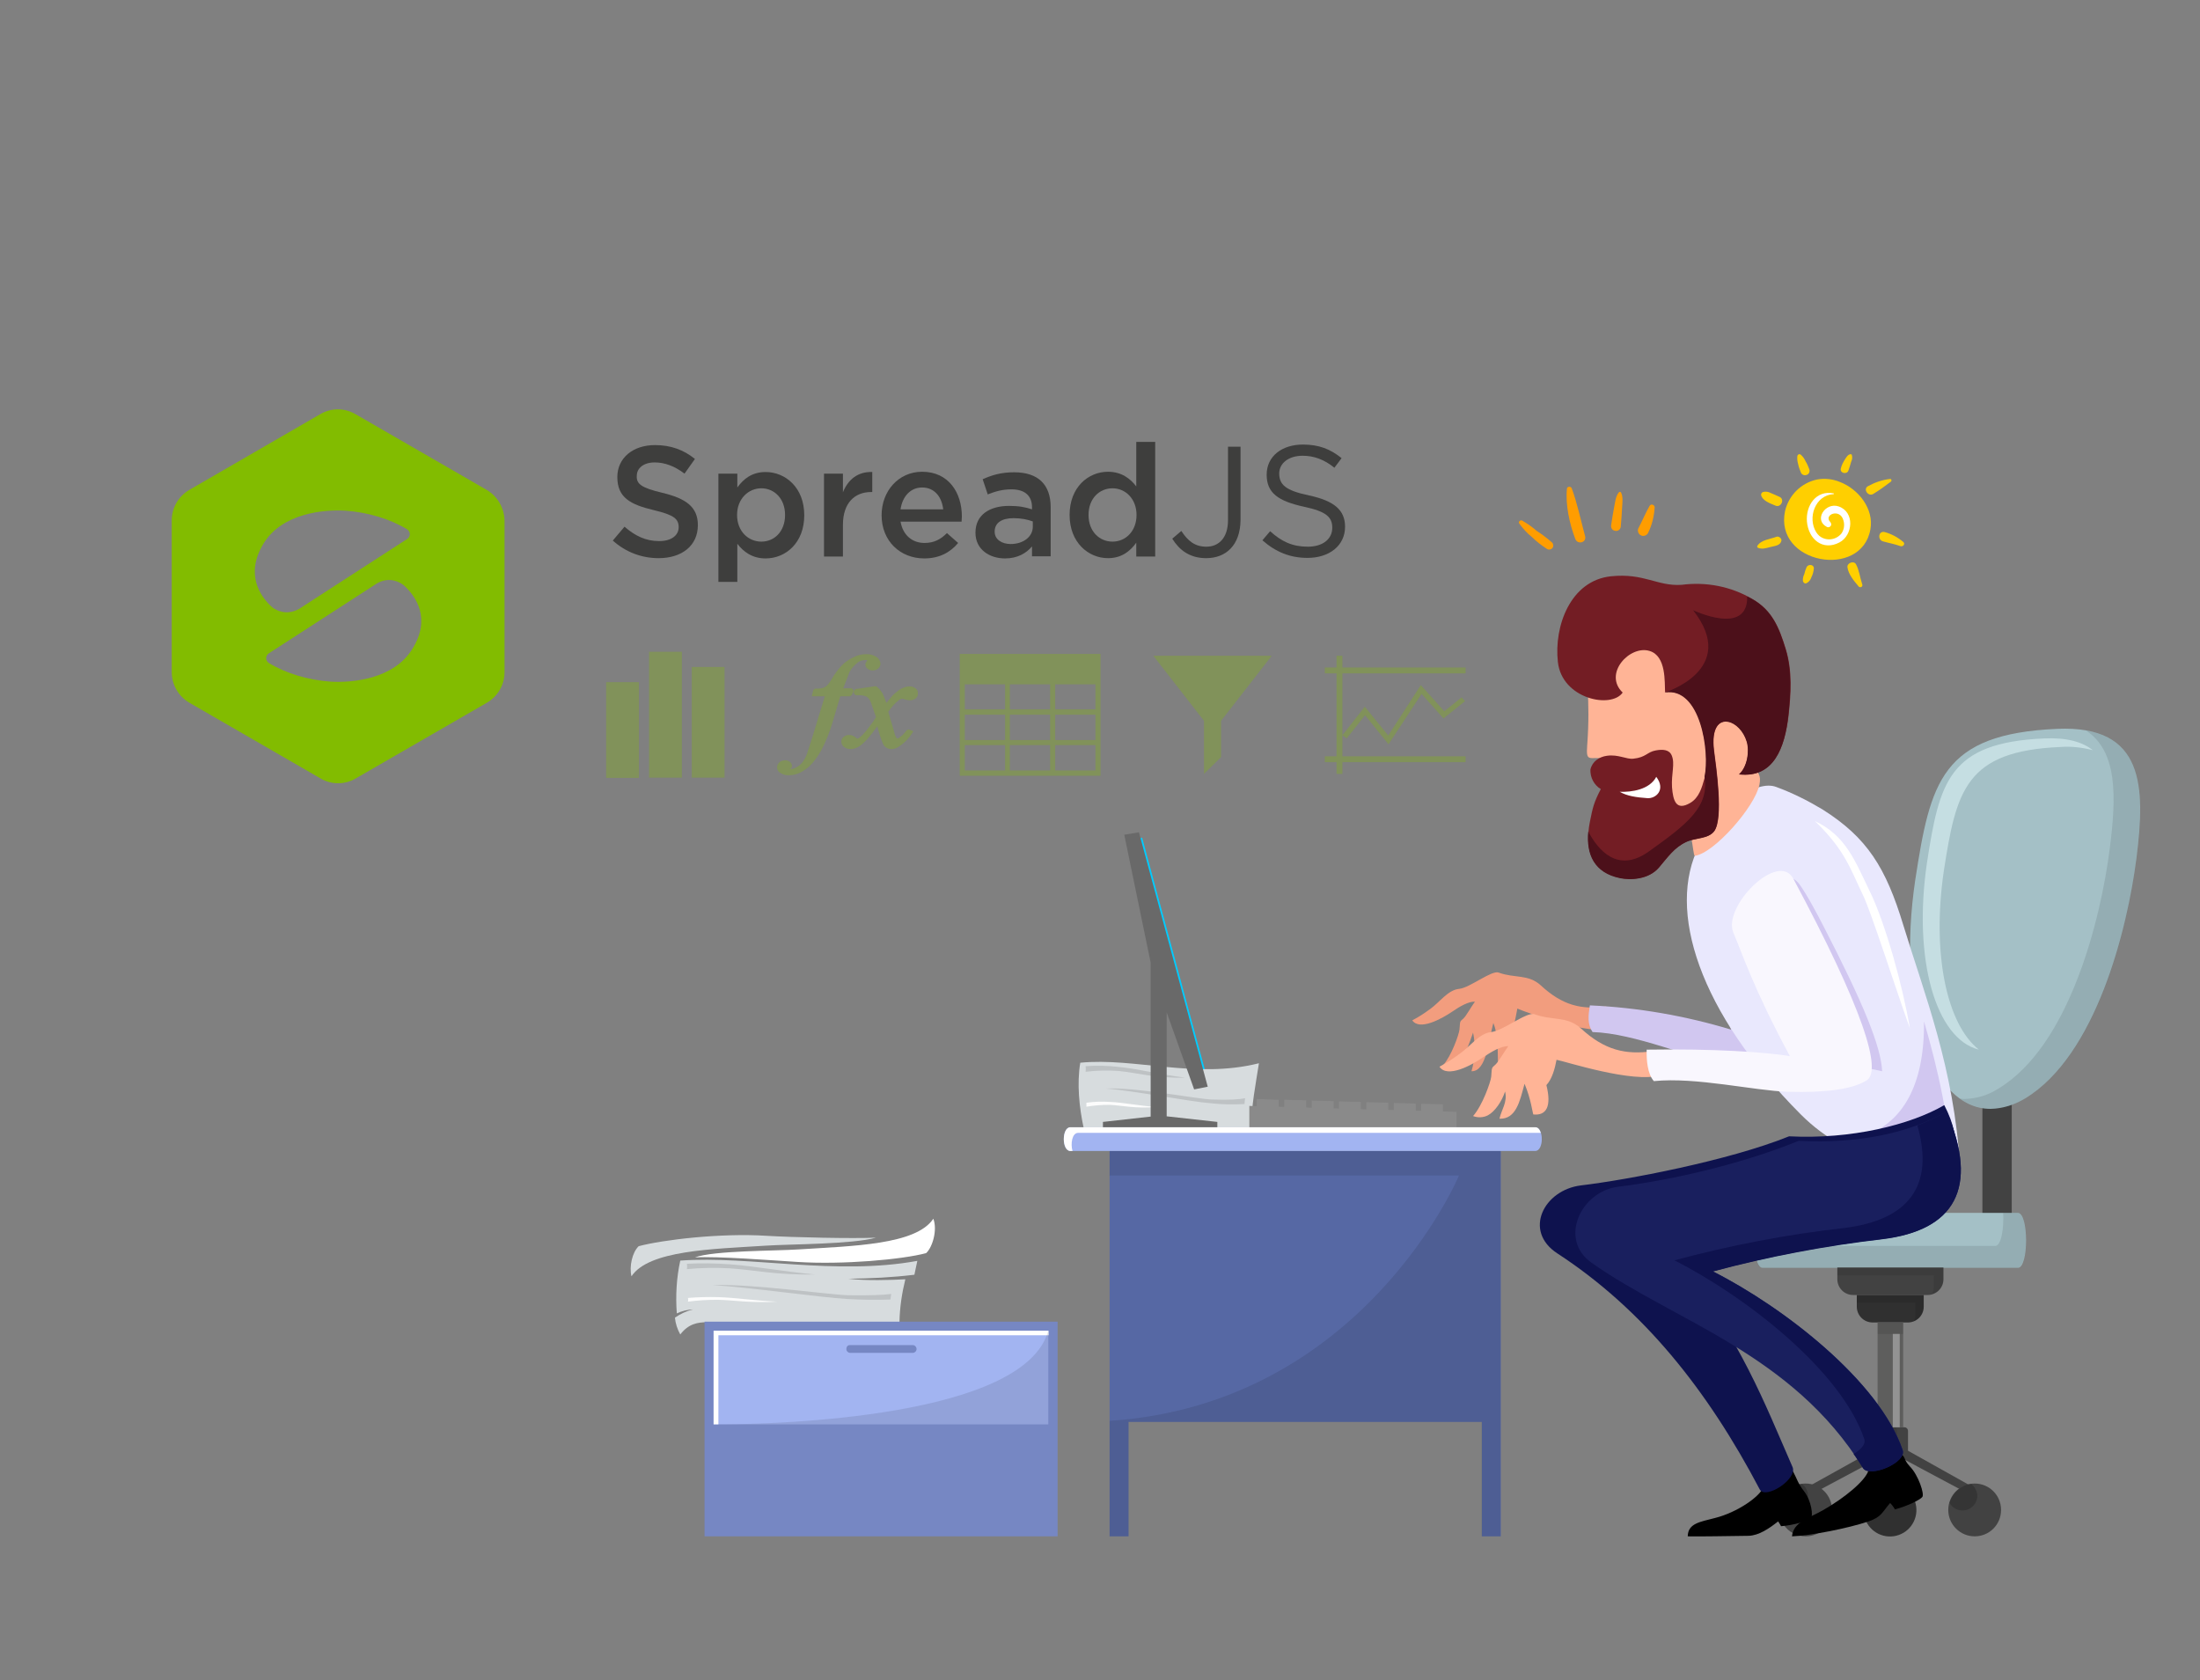<?xml version="1.0" encoding="UTF-8"?>
<svg id="_레이어_1" data-name="레이어_1" xmlns="http://www.w3.org/2000/svg" version="1.1" viewBox="0 0 825 630">
  <rect x="0" y="0" width="825" height="630" fill="#808080" stroke="none"/>
  <!-- Generator: Adobe Illustrator 29.7.1, SVG Export Plug-In . SVG Version: 2.1.1 Build 8)  -->
  <defs>
    <style>
      .st0, .st1 {
        fill: #82bc00;
      }

      .st2 {
        fill: #c5dee2;
      }

      .st2, .st3, .st4, .st5, .st1, .st6, .st7, .st8, .st9, .st10, .st11, .st12, .st13, .st14, .st15, .st16, .st17, .st18, .st19, .st20, .st21, .st22, .st23, .st24, .st25 {
        fill-rule: evenodd;
      }

      .st3, .st26 {
        fill: #fff;
      }

      .st4 {
        fill: #731d24;
      }

      .st27 {
        fill: #ffcf00;
      }

      .st5 {
        fill: #d7dcde;
      }

      .st28 {
        fill: #939393;
      }

      .st6 {
        fill: #303030;
      }

      .st7, .st29 {
        fill: #a2b4f1;
      }

      .st8 {
        fill: #d1c7f0;
      }

      .st9 {
        fill: #4c101a;
      }

      .st30 {
        fill: #ff9d00;
      }

      .st31 {
        fill: #3e3e3d;
      }

      .st10 {
        fill: #424242;
      }

      .st11 {
        fill: #e9e8fd;
      }

      .st13 {
        fill: #696969;
      }

      .st14 {
        fill: #fcfcfc;
      }

      .st15 {
        fill: #a4c0c6;
      }

      .st16 {
        fill: #f29d7e;
      }

      .st17, .st32 {
        fill: #7687c3;
      }

      .st18 {
        fill: #bec2c4;
      }

      .st33 {
        opacity: .2;
      }

      .st34 {
        opacity: .3;
      }

      .st35 {
        opacity: .1;
      }

      .st19 {
        fill: #8a8a8a;
      }

      .st36 {
        fill: #5e5e5d;
      }

      .st20 {
        fill: #191f5e;
      }

      .st21 {
        fill: #ffb496;
      }

      .st22 {
        fill: #5668a4;
      }

      .st23 {
        fill: #f9f7fe;
      }

      .st24 {
        fill: #0e124e;
      }

      .st25 {
        fill: #0cf;
      }
    </style>
  </defs>
  <g class="st34">
    <g id="Chart">
      <g id="Rectangle">
        <rect class="st0" x="227.3" y="255.8" width="12.3" height="35.9"/>
      </g>
      <g id="Rectangle-Copy">
        <rect class="st0" x="243.4" y="244.4" width="12.3" height="47.2"/>
      </g>
      <g id="Rectangle-Copy-2">
        <rect class="st0" x="259.4" y="250.1" width="12.3" height="41.5"/>
      </g>
    </g>
    <g id="Function">
      <g id="function-2">
        <path class="st0" d="M316.2,258.1h3.2l.7.7v.2l-.6,1.5-.7.6h-3.7l-2.9,9.8c-1.1,3.7-2.5,7.2-4.3,10.6-2.1,3.6-4.2,6.1-6.6,7.5-1.6,1.1-3.5,1.7-5.5,1.7-1.1.1-2.3-.3-3.2-.9-.8-.4-1.2-1.2-1.2-2.1,0-.7.4-1.4.9-1.9.6-.5,1.4-.7,2.2-.7.6,0,1.2.2,1.7.6.5.3.7.9.8,1.4,0,.5-.2,1-.7,1.3.8,0,1.5-.2,2.2-.6.8-.4,1.6-1,2.2-1.7.8-1,1.5-2.2,1.9-3.4.3-.7.9-2.9,2.1-6.5l4.6-15.1h-4.9l.6-2.4.7-.5c1,.1,2.1,0,3.1-.3.5-.2,1-.5,1.4-.9.7-.8,1.4-1.8,1.9-2.7.9-1.6,2.1-3.1,3.3-4.5,1.3-1.4,2.9-2.5,4.6-3.3,1.5-.8,3.1-1.2,4.8-1.2,1.3-.1,2.6.3,3.8,1,.9.5,1.5,1.5,1.6,2.5,0,.7-.3,1.4-.9,1.9s-1.3.7-2.1.7c-.6,0-1.3-.2-1.8-.6-.5-.3-.8-.9-.9-1.5,0-.5.2-.9.5-1.3.1-.2.2-.3.2-.4s-.4-.1-.7-.1c-1,0-2,.3-2.8.9-1.3,1-2.4,2.2-3.2,3.7-.3.9-1.1,2.9-2.3,6ZM326.5,263.2c-.3-.8-.8-1.4-1.4-1.9-.8-.4-1.8-.6-2.7-.6h-1.5l-.7-.7v-.9l.6-.7,7.5-1.1.5.2c.9.7,1.6,1.6,2.2,2.6.5,1.1,1,2.3,1.4,3.5l1.8-2.2c.7-.9,1.6-1.6,2.5-2.3.8-.7,1.7-1.1,2.6-1.4.5-.2,1.1-.3,1.7-.3.8-.1,1.6.2,2.3.7.6.4,1,1.1.9,1.9.1.7-.2,1.3-.7,1.8-.6.5-1.4.8-2.2.8-.5,0-1-.1-1.5-.2-.5-.2-1.1-.3-1.6-.4-.5.1-.9.3-1.2.6-1.5,1.2-2.8,2.7-3.9,4.3l2.3,7.8c.1.7.4,1.4.8,2,.1.1.2.2.3.2.4,0,.7-.2,1-.5,1-.7,1.8-1.6,2.5-2.6l.8-.3,1.7.7-.5.8c-1.2,1.9-2.8,3.6-4.7,4.8-.9.7-1.9,1.1-3,1.1-1.3,0-2.5-.7-3.1-1.8-.9-2.2-1.7-4.5-2.2-6.8-2.6,3.7-4.7,6.1-6.4,7.3-1.1.8-2.3,1.3-3.7,1.3-.9,0-1.8-.3-2.5-.9-.6-.5-.9-1.2-.9-1.9s.3-1.4.9-1.8c.6-.5,1.3-.7,2-.7.9,0,1.7.3,2.4.9.2.2.5.4.8.5.2-.1.4-.2.6-.3,1.3-1.1,2.5-2.4,3.5-3.8,1.4-1.8,2.3-3.1,2.8-4-1.2-3.5-1.9-5.5-2-5.7Z"/>
      </g>
    </g>
    <g id="Table">
      <path class="st1" d="M395.9,245.2h16.8v45.7h-52.8v-45.7h36ZM395.7,266h15.1v-9.4h-15.1v9.4ZM395.7,277.5h15.1v-9.5h-15.1v9.5ZM395.7,288.9h15.1v-9.5h-15.1v9.5ZM378.7,288.9h15.1v-9.5h-15.1v9.5ZM361.8,288.9h15.1v-9.5h-15.1v9.5ZM361.8,277.5h15.1v-9.5h-15.1v9.5ZM361.8,266h15.1v-9.4h-15.1v9.4ZM378.7,277.5h15.1v-9.5h-15.1v9.5ZM378.7,266h15.1v-9.4h-15.1v9.4Z"/>
    </g>
    <g id="Filter">
      <g id="Fill-9">
        <polygon class="st0" points="457.9 283.9 457.9 270.3 476.9 245.9 432.5 245.9 451.5 270.3 451.5 290.2 457.9 283.9"/>
      </g>
    </g>
    <g id="Sparkline">
      <g id="Combined-Shape">
        <path class="st1" d="M501.2,283.6v-31.1h-4.4v-2.2h4.4v-4.4h2.2v4.4h46.2v2.2h-46.2v31.1h46.2v2.2h-46.2v4.4h-2.2v-4.4h-4.4v-2.2h4.4Z"/>
      </g>
      <g id="Path-5">
        <polygon class="st0" points="505 276.9 503.4 275.7 511.8 265 520.6 275.8 532.8 256.9 541.6 266.7 548.1 261.5 549.4 262.9 541.3 269.4 533.1 260.2 520.7 279.1 511.9 268.2 505 276.9"/>
      </g>
    </g>
  </g>
  <path class="st6" d="M712.1,556.9v-12.9h-6.6v12.9c-5.2,1.8-7.9,7.5-6.1,12.6,1.8,5.2,7.5,7.9,12.6,6.1,5.2-1.8,7.9-7.5,6.1-12.6-.9-2.9-3.1-5.1-6-6.1h0Z"/>
  <path class="st10" d="M754.4,350.4v108.3c0,4-11,4-11,0v-108.3c0-4.1,11-4.1,11,0Z"/>
  <path class="st15" d="M660.9,454.8h95.8c4.1,0,4.1,20.6,0,20.6h-95.8c-4.1-.1-4.1-20.6,0-20.6Z"/>
  <g class="st35">
    <path class="st12" d="M756.7,454.8h-5.5c.3,5.7-.7,12.4-3,12.4h-90.4c.2,4.4,1.2,8.2,3,8.2h95.8c4.2-.1,4.2-20.6.1-20.6Z"/>
  </g>
  <path class="st15" d="M746.5,415.8c-22.6,0-35.3-38.4-28.3-85.7,5.7-37.1,9.9-54.9,53.3-56.8,32.8-1.4,33,21.8,29.7,48.3-3.4,27-15.2,74.3-41.8,90.3-3.9,2.4-8.4,3.8-12.9,3.9Z"/>
  <path class="st2" d="M728.9,326.8c4.7-30.5,8.2-45.2,43.9-46.7,4-.3,8.1.2,12,1.2-3.9-3.1-9.8-4.8-18.3-4.4-35.7,1.6-39.2,16.2-43.9,46.7-5.3,36.2,3.3,66,19.5,70-12-9.4-17.7-35.7-13.2-66.8Z"/>
  <g class="st35">
    <path class="st12" d="M782.2,273.9c12,7.8,11.4,25,9,44-3.4,27-15.2,74.3-41.8,90.3-3.8,2.5-8.3,3.8-12.8,3.9-.6,0-1.1-.1-1.7-.2,3.4,2.5,7.5,3.9,11.7,3.9,4.6-.1,9-1.5,12.8-3.9,26.7-16,38.5-63.2,41.8-90.3,2.9-23.2,3.1-43.9-19-47.7Z"/>
  </g>
  <path class="st10" d="M689,475.3v4.4c0,3.2,2.6,5.9,5.9,5.9h28c3.2,0,5.9-2.6,5.9-5.9h0v-4.4h-39.8Z"/>
  <g class="st35">
    <path class="st12" d="M689,475.3v2.9h36.2v4.4c0,.9-.3,1.8-.7,2.6,2.5-.7,4.2-3,4.2-5.5v-4.4h-39.7Z"/>
  </g>
  <path class="st6" d="M696.3,485.6v4.4c0,3.2,2.6,5.9,5.9,5.9h13.3c3.2,0,5.9-2.6,5.9-5.9v-4.4h-25.1Z"/>
  <g class="st35">
    <path class="st12" d="M696.3,485.6v2.9h22v4.4c0,.9-.2,1.7-.6,2.5,2.2-.9,3.6-3,3.6-5.4v-4.4h-25Z"/>
  </g>
  <path class="st10" d="M743.2,559.5l-27.7-15.5v-7.4c0-.8-.6-1.4-1.4-1.4h-10.4c-.8,0-1.4.6-1.4,1.4v7.4l-27.7,15.4,5.3.6,29-15.5,29,15.5,5.3-.5Z"/>
  <g class="st35">
    <path class="st12" d="M705,537.1v9.5l3.9-2.1,2.5,1.3v-8.7c0-1.1-.3-1.9-.7-1.9h-5c-.4,0-.7.8-.7,1.9Z"/>
  </g>
  <rect class="st36" x="704.1" y="495.8" width="9.6" height="39.4"/>
  <g class="st35">
    <rect x="704.1" y="495.8" width="9.6" height="4.4"/>
  </g>
  <rect class="st28" x="709.8" y="500.2" width="2.6" height="35"/>
  <path class="st10" d="M677.1,576.1c5.5,0,9.9-4.4,9.9-9.9s-4.4-9.9-9.9-9.9-9.9,4.4-9.9,9.9h0c0,5.5,4.4,9.9,9.9,9.9Z"/>
  <g class="st33">
    <path class="st12" d="M675.6,556.4c-3.8.6-6.9,3.4-8,7.1.9,1.8,2.8,2.9,4.8,2.9,3.1,0,5.6-2.5,5.6-5.6,0-1.7-.9-3.4-2.4-4.4Z"/>
  </g>
  <path class="st10" d="M740.5,576.1c5.5,0,9.9-4.4,9.9-9.9s-4.4-9.9-9.9-9.9-9.9,4.4-9.9,9.9h0c0,5.5,4.5,9.9,9.9,9.9Z"/>
  <g class="st33">
    <path class="st12" d="M739.1,556.4c-3.8.6-6.9,3.4-8,7.1.9,1.8,2.8,2.9,4.8,2.9,3.1,0,5.6-2.5,5.6-5.6-.1-1.7-1-3.4-2.4-4.4Z"/>
  </g>
  <polygon class="st25" points="428.3 314.1 452.9 405.1 451.6 405.4 427.1 314.5 428.3 314.1"/>
  <path class="st5" d="M405.1,398.5c20.5-2,43.1,6.2,67,.2-1.2,7.8-2.9,16.2-2.9,24.4h-62.8c-1.7-7.9-2.6-16.7-1.3-24.6Z"/>
  <path class="st14" d="M407.4,415v-1.5c2.9-.4,5.9-.5,8.8-.3,5.1.2,10.5,1.4,17.4,1.9-7.9.7-12.9-.6-17.5-.8-2.9,0-5.8.2-8.7.7Z"/>
  <path class="st18" d="M466.9,411.8c-.1,1-.2,1.7-.2,2.2-4.2.2-8.4.2-12.6-.3-7.4-.5-29.4-4.8-39.4-5.5,11.2-.6,33.9,3.9,39.8,4.1,6.4.2,10.2,0,12.4-.5Z"/>
  <path class="st18" d="M407.1,401.9c.1-.7.1-1.4,0-2.1,4.2-.3,8.4-.2,12.6.3,7.3.7,14.9,2.8,24.8,4-11.3.3-18.4-1.9-25-2.5-4.1-.3-8.3-.2-12.4.3Z"/>
  <polygon class="st13" points="437.5 379.6 437.5 418.6 456.5 420.7 456.5 423.2 435 423.2 413.6 423.2 413.6 420.7 431.5 418.7 431.5 361 421.6 313 427.1 312.1 452.9 407.5 447.8 408.5 437.5 379.6"/>
  <polygon class="st19" points="468.5 414.7 471.3 414.8 471.3 412.1 479.5 412.4 479.5 415 481.6 415.1 481.6 412.4 489.8 412.6 489.8 415.3 491.9 415.4 491.9 412.7 500.1 412.9 500.1 415.6 502.1 415.7 502.1 413 510.3 413.2 510.3 415.9 512.4 416 512.4 413.3 520.6 413.5 520.6 416.2 522.7 416.2 522.7 413.6 530.9 413.8 530.9 416.5 532.9 416.5 532.9 413.9 541.1 414.1 541.1 416.8 546.2 416.9 546.2 423 468.5 423 468.5 414.7"/>
  <path class="st5" d="M255.1,472.7c26.2-1.9,58.3,5.7,88.9.1-.4,1.7-.7,3.4-1.1,5.2-8.2,1-16.4,1.4-24.7,1.5,6.5.8,16,.5,21.3.2-1.3,5.3-2.1,10.6-2.2,16.1h-71.9c-3.9,0-7.2.6-10.3,4.6-1.1-2-1.8-4.1-2-6.3,2-1.4,4.3-2.5,6.8-3.1-2.1.1-4.2.6-6.1,1.5-.5-6.7-.1-13.4,1.3-19.8Z"/>
  <path class="st14" d="M258,488.1c.1-.5.1-.9,0-1.4,3.8-.3,7.5-.4,11.3-.3,6.6.2,13.4,1.3,22.2,1.7-10.1.6-16.5-.6-22.4-.7-3.7,0-7.4.2-11.1.7Z"/>
  <path class="st18" d="M334.2,485.2c-.1.7-.2,1.4-.3,2.1-5.4.2-10.8.1-16.2-.2-9.4-.5-37.6-4.5-50.4-5.2,14.3-.6,43.4,3.6,50.9,3.8,8.3.1,13.2-.1,16-.5Z"/>
  <path class="st18" d="M257.6,475.9c.1-.7.1-1.3,0-2,5.4-.3,10.8-.2,16.2.2,9.4.7,19.1,2.6,31.8,3.8-14.4.3-23.6-1.8-32-2.3-5.4-.3-10.7-.2-16,.3Z"/>
  <path class="st3" d="M260.6,471.5c7.2-2.6,30-2.4,39-3,20.2-1.3,43.9-1.7,50.4-11.5,1.6,4.2-.3,10.7-2.7,12.9-9,2.4-31.2,4.4-48.3,3.3-9.8-.6-29.9-2.2-38.4-1.7Z"/>
  <path class="st5" d="M328.5,464.1c-8.8,2.5-32.2,2.4-41.3,3-20.2,1.3-43.9,1.7-50.4,11.5-.9-3.7.3-9,2.7-11.3,9-2.4,30.8-5,47.9-3.9,9.8.6,32.6,1.1,41.1.7Z"/>
  <polygon class="st22" points="423.2 576.1 423.2 533.2 555.7 533.2 555.7 576.1 562.8 576.1 562.8 431.6 416.1 431.6 416.1 576.1 423.2 576.1"/>
  <path class="st7" d="M401.4,422.7h174.3c3.3,0,3.3,8.9,0,8.9h-174.3c-3.3,0-3.3-8.9,0-8.9Z"/>
  <path class="st3" d="M404.3,424.8h173.5c-.4-1.2-1-2.1-2.1-2.1h-174.3c-3.3,0-3.3,8.9,0,8.9h.8c-.8-2.6-.2-6.8,2.1-6.8Z"/>
  <g class="st35">
    <path class="st12" d="M416.1,532.8v43.3h7.1v-42.9h132.4v42.9h7.1v-144.5h-146.6v9.2h131c.1,0-36,85.7-131,92Z"/>
  </g>
  <rect class="st32" x="264.2" y="495.6" width="132.4" height="80.5"/>
  <rect class="st29" x="267.6" y="499" width="125.5" height="35.1"/>
  <polygon class="st26" points="269.4 500.7 393.2 500.7 393.2 499 267.6 499 267.6 534.1 269.4 534.1 269.4 500.7"/>
  <path class="st17" d="M318.6,504.4h23.5c.8-.1,1.5.5,1.6,1.3s-.5,1.5-1.3,1.6h-23.7c-.8-.1-1.4-.8-1.3-1.6,0-.7.5-1.3,1.2-1.3Z"/>
  <g class="st35">
    <path class="st12" d="M271.2,534.1h121.9v-35.1c-9,32.7-102.4,35-121.9,35.1Z"/>
  </g>
  <path class="st16" d="M604.8,385.6c-.7-2.8-1.5-5.5-2.5-8.2-9.3,1.3-16.4-.4-24.5-7.9-4.7-4.3-9.8-2.6-15.8-4.8-2.6-1-10.8,5.7-14.8,6.1-4.2.4-7.2,4.9-10.8,7.5-2.2,1.6-4.4,3.1-6.8,4.3,2.7,4,10.9-.5,14.9-3.2,2.9-2,6.2-3.9,8.6-3.8-1.4,1.9-3.3,5.4-4.3,6.3-1.5,1.3-1.2.9-1.5,4.2-.2,1.8-3,9.9-6.2,13.4,1.7.6,3.5.5,5.1-.3,2.4-1.3,5.1-8.6,6.2-12,1,4.8.8,9.8-.6,14.5,5.7.2,6.5-12,8.2-18.1,2.2,5.1,1.5,14.8,1.8,15.4,4.4.4,5.9-3.5,4-10.8,2-2.1,2.6-7.1,3.2-10,3.1,1.3,26.7,10.3,35.8,7.4Z"/>
  <path class="st8" d="M634.8,337.6c-2.7-10.1,21.2-27.8,25.3-16.7,18.6,50.2,23.9,76.3,16.2,78.2-5.5,2.3-15.3,2.2-29.5-.1-12.7-2.1-33.5-11.5-49.6-12-2-3-1.6-6.2-1-10,18,.8,35.8,3.9,53,9.1-9.9-27.2-12.3-40.8-14.4-48.5Z"/>
  <path class="st11" d="M666.1,295.1c6,2.2,11.8,5.1,17.3,8.4,16.8,10.6,23.8,21.8,30.4,43.6,7.6,25,19.1,53.6,21.2,90.4-18.7,1.3-41.4-1.3-59.7-19.6-38.1-38.2-50.5-76.7-38.1-100.8,8-15.5,21.6-24.8,28.9-22Z"/>
  <path class="st3" d="M698.5,335.4c-4.5-9.2-6.4-16.4-17.9-27.5,11.5,5.4,14.9,14.6,20.7,26.6s12.3,35.5,14.9,51.1c-5.7-15.9-14.5-43.7-17.7-50.2Z"/>
  <path class="st8" d="M674.4,427.2c7.4,6.2,16,10.8,25.3,13.4,1.3.4,2.5.7,3.8,1,3.7.8,7.4,1.4,11.1,1.8h.1c1.2.1,2.3.2,3.5.2h.3c1.1.1,2.2.1,3.3.1h4c1.1,0,2.1-.1,3.2-.1h.3c1.1-.1,2.2-.1,3.2-.2-1.2-22.8-5.8-42.6-11-60.4.5,49.9-35.7,46.5-47.1,44.2Z"/>
  <path class="st12" d="M661.3,557.6c-1.3,3.6-9.8,9.5-18.1,11.6-5.7,1.5-10.2,2-10.3,6.9,3.8.1,15.6-.1,22.8-.2,3.9-.1,7.8-2.8,11.1-5.4.4.6.8,1.2,1.1,1.8,4.8-.4,10.3-2,11.2-2.9s.2-6.6-2.5-10.1c-2.5-3.2-2.8-5-4.2-7.5-1.8-3.3-9-.2-11.1,5.8Z"/>
  <path class="st24" d="M670.9,426.1c23.3,1.2,45.5-4.3,58.2-11.7,14.5,27.7-9.9,44.1-36.8,47.1-21.1,2.3-42.1,6.2-62.6,11.6,23.3,29.8,31.7,52.3,42.5,77,2,4.5-10.2,12.4-12.3,8.4-19.6-37.3-43.7-67.5-75.9-88.5-12.9-8.4-5.1-23.8,8.9-25.5,16.9-2,55.2-9.2,78-18.4Z"/>
  <path class="st12" d="M700.8,551c-.9,4.1-9.3,10.8-17,15.2-5.6,3.2-11.3,4.5-11.8,9.9,6.7-.2,21-3,28.7-5.6,5-1.7,5.1-3.5,8.1-6.9.7.7,1.3,1.5,1.8,2.4,4.8-1.3,9.5-3.6,10.3-4.7s-1.5-8.1-4.6-11.3c-2.8-3-1.3-3.4-4-5.3-3.1-2.4-10-.6-11.5,6.3Z"/>
  <path class="st8" d="M705.8,401.7c-11.9-2.4-23.6-6.1-34.8-10.9-10.6-20.8-14.4-32.1-17.2-38.8-4.1-9.7,13.6-30.6,21-20.4,2.9,4,6.9,11.6,8.9,15.5,15.1,29.2,21.7,45.4,22.1,54.6Z"/>
  <path class="st20" d="M674.5,427.8c23.2,1.2,42.2-3.3,55.5-11,12.3,28.8,2.9,44.6-24.2,47.8-21.4,2.4-42.7,6.5-63.5,12.1,27,13.7,62.5,41.4,71.2,67,1.6,4.7-12.5,10.6-14.9,6.7-26.5-43-71.3-55.2-101.9-77-12.2-8.7-4-26.6,10.1-28.4,17.3-2.1,44.3-7.7,67.7-17.2Z"/>
  <path class="st24" d="M730,416.8c-3.5,2-7.2,3.8-11,5.2,6.6,22.9-3.5,35.6-27.6,38.5-21.4,2.4-42.7,6.5-63.5,12.1,27,13.7,62.5,41.4,71.2,67,.7,1.9-1.3,4-4,5.6,1.2,1.7,2.4,3.5,3.5,5.3,2.4,3.9,16.5-2,14.9-6.7-8.8-25.6-44.2-53.4-71.2-67,20.8-5.6,42.1-9.6,63.5-12.1,27.1-3.3,36.5-19.1,24.2-47.9Z"/>
  <path class="st21" d="M594.5,240.7c.1,13.1,2,21.2.7,38.8-.5,6.6.8,4.2,6.7,4.9,1.9,1.8,4,4.9,6,10.2,3.2,8.1,11.3,13.2,20,12.6,7.4-.5,6.6,13.8,7.7,13.7,7.1-.9,22.5-18.3,24.2-26.7,1.4-6.9-5.2-5.2-3.2-8.5,13.4-22.9,19.5-50.2-18.5-58.1-17.8-3.7-34.8,10.1-43.6,13.1Z"/>
  <path class="st4" d="M652.2,290.3c3.1-2.7,4-8.7,2.9-12.3-1.2-4-4.2-6.9-6.9-7.4-3.4-.7-6.5,2.2-5.4,10.9.8,6.3,3.6,25.1.1,30.1-2.3,3-6.9,2.4-10.4,4-4.6,2.1-7,5.8-10.3,9.6-3.9,4.6-10.7,4.8-14.6,4-11-2.3-13.4-10.8-11.4-21,1.1-5.5,1.5-7.3,4.1-12.3-2.5-1.5-4-4.3-3.9-7.3.7-3.1,3.3-4.8,6.2-5.2,4.3-.6,7.3,1.4,9.9,1.1,4.8-.5,5.1-2.5,8.4-3.1,2.7-.5,5.1-.3,6,1.9,1.3,3.1-.2,6.8.1,11.9.4,5,1.5,9,6.8,5.9,3.3-1.9,4.4-5.7,5.4-9.3,2.3-8.6-1-34.6-14.8-32.2-.2-3.8.5-13.6-5.8-15.5-7.4-2.3-17.5,8.5-10.1,15.6-4.3,6.2-22.8,2.4-24.3-11.5-1.5-13.4,4.7-30.5,19.9-32.1,12.5-1.3,17.3,3.8,26.5,3.2,9.2-1.2,18.5.6,26.5,5.3,7.5,4.3,10.1,10.7,12.6,18.9s1.9,16.7,1,24.9c-1.4,11.8-5.5,23.5-18.5,21.9Z"/>
  <path class="st3" d="M617.8,299.3c-4.2-.3-7.7-.8-10.4-2.4,4.4.2,11.2-.8,13.7-5.6,3.7,4.9-.2,8.2-3.3,8Z"/>
  <path class="st9" d="M669.6,243.5c-2.5-8.2-5.1-14.7-12.6-18.9l-1.8-.9c.3,15-20.3,5.1-20.3,5.1,17.5,22.3-10.7,30.9-10.7,30.9,13.5-2.3,17,22.3,15,31.5,1.8,11.3-6.3,17.7-20.9,28.1-11.8,8.4-19.1-.7-22.7-7.5-.8,8.6,2.2,15.5,11.9,17.5,3.9.8,10.7.6,14.6-4,3.2-3.8,5.7-7.5,10.3-9.6,3.5-1.6,8.1-1,10.4-4,3.5-5,.7-23.8-.1-30.1-1.1-8.7,1.9-11.6,5.4-10.9,2.7.5,5.7,3.4,6.9,7.4,1.1,3.6.2,9.6-2.9,12.3,13.1,1.5,17.2-10.1,18.5-22,.9-8.3,1.4-16.8-1-24.9Z"/>
  <path class="st21" d="M622.5,403.2c-.7-3.1-1.6-6.1-2.8-9-10.2,1.4-18-.4-26.9-8.6-5.2-4.7-10.7-2.8-17.4-5.3-2.8-1-11.9,6.3-16.2,6.7-4.6.5-7.8,5.4-11.9,8.2-2.4,1.8-4.9,3.4-7.5,4.8,2.9,4.4,12-.5,16.3-3.5,3.2-2.1,6.8-4.3,9.5-4.2-1.5,2.1-3.7,5.9-4.8,6.9-1.6,1.4-1.3,1-1.6,4.6-.2,1.9-3.3,10.8-6.8,14.7,1.8.7,3.9.6,5.6-.3,2.6-1.4,5.2-5.2,6.4-8.9,1,4-1.4,6.9-2.1,10.2,6.2.2,7.6-6.4,9.4-13.1,2.4,5.6,3,10.9,3.3,11.5,4.9.5,6.9-3,4.9-11,2.2-2.4,3.2-6.3,3.8-9.5,3.3.6,28.7,8.9,38.8,5.8Z"/>
  <path class="st23" d="M650,349.7c-4.1-9.7,16.8-30.8,22.5-20.2,25.4,47.5,34.2,72.9,27,75.9-5.1,3-14.7,4.4-29,4-12.7-.4-34.5-5.6-50.3-4-2.4-2.7-2.8-7.9-2.7-11.8,25.6-.4,43.8.9,53.7,2.4-13.8-25.6-18-38.9-21.2-46.3Z"/>
  <path class="st27" d="M689.9,180.7c-2.7-1.1-5.6-1.4-8.5-.9-6,1.3-10.6,5.9-12,11.8-4.2,19.9,28.7,25.7,32,6.9,1.4-7.6-4.4-15.1-11.5-17.8Z"/>
  <path class="st26" d="M689.5,189.9c-5-1.7-9.5,5.1-4.4,7.7.6.3,1.2,0,1.5-.5.2-.4.1-.9-.2-1.3-2.8-2.8,3.7-5.4,4.9-.6.5,1.7.2,3.5-.8,4.9-2.1,2.5-5.8,2.9-8.3.8-.4-.4-.8-.8-1.1-1.3-3.4-5.4-.4-14,6.5-14.3.1,0,.1-.1.1-.2s-.1-.1-.1-.1c-6.5-1.3-10.5,4.5-10,10.6.6,6.6,5.9,11.1,12.2,7.8,5.1-2.7,5.8-11.4-.3-13.5Z"/>
  <path class="st27" d="M708.8,179.6c-2.9.3-5.7,1.3-8.3,2.7-2,1.1.1,4.1,2,2.9,2.3-1.4,4.5-3,6.6-4.6.2-.2.3-.5.1-.8-.1-.2-.3-.2-.4-.2Z"/>
  <path class="st27" d="M668,202.9c.3-1-1-2-1.9-1.6-2.3.9-5.7,1.1-7.1,3.4-.1.2-.1.4.1.6,0,0,.1,0,.1.1,1.6.7,3.2.1,4.8-.3s3.5-.5,4-2.2Z"/>
  <path class="st27" d="M698.3,219c-.8-2.4-1.1-5.2-2.3-7.4-.8-1.5-3.5-.5-3.2,1.2.4,2.6,2.4,5,4.1,7,.2.4.7.5,1.1.3s.5-.7.3-1.1h0Z"/>
  <path class="st27" d="M694.2,173.1c.4-.8.5-1.7.2-2.6-.1-.1-.3-.2-.4-.2-1,.1-1.6,1.1-2.1,1.9-.7,1.1-1.3,2.2-1.6,3.5-.4,1.7,2.1,2.3,2.8.9.4-1.2.8-2.3,1.1-3.5Z"/>
  <path class="st27" d="M679.3,216.4c.5-1,.8-2.1.9-3.3,0-1.5-2.1-1.6-2.7-.5-.4.9-.7,1.8-.9,2.7-.4.8-.6,1.7-.5,2.6.1.5.7,1.1,1.3.8.9-.4,1.6-1.3,1.9-2.3Z"/>
  <path class="st27" d="M713.7,203.2c-2-1.7-4.4-3-7-3.7-2.3-.5-2.7,2.9-.6,3.5s4.4,1,6.6,1.8c1,.3,1.9-.9,1-1.6Z"/>
  <path class="st27" d="M667.3,186.3c-1.1-.5-2.2-1-3.2-1.4-.9-.5-2-.7-3-.4-.5.2-.7.6-.7,1.1.5,2.2,3.5,3.2,5.4,4,2.1.9,3.6-2.4,1.5-3.3Z"/>
  <path class="st27" d="M678.5,176c-.4-1-.8-2.1-1.4-3-.4-.9-1-1.8-1.8-2.5-.3-.3-.9-.2-1.1.1-.1.1-.1.2-.2.4-.1,1,0,2,.3,3,.2,1.1.6,2.1,1,3.1.3.9,1.3,1.3,2.1,1,.9-.2,1.4-1.2,1.1-2.1Z"/>
  <path class="st30" d="M594.4,201c-1.6-5.9-2.9-12.2-5-17.9-.2-.5-.8-.7-1.3-.5-.3.1-.5.4-.5.7-.6,6,1,13.2,3.1,18.7.8,2.4,4.4,1.5,3.7-1Z"/>
  <path class="st30" d="M607.9,184.7c-.2-.4-.7-.3-.9,0-1.2,1.6-1.3,3.6-1.7,5.5-.4,2.2-.8,4.4-1.1,6.6-.2,1,.3,2,1.3,2.2.2,0,.3.1.5.1,1,0,1.8-.8,1.8-1.8.2-2.4.4-4.8.5-7.2.1-1.9.4-3.7-.4-5.4Z"/>
  <path class="st30" d="M618.6,189.7c-1.5,2.6-2.7,5.5-4.1,8.2-.5.8-.3,1.8.3,2.5.3.2.6.4.9.5.9.2,1.9-.2,2.3-1,1.5-3,2.3-6.3,2.5-9.7,0-.6-.6-1-1.1-1-.3,0-.6.2-.8.5Z"/>
  <path class="st30" d="M582.1,203.5c-1.8-1.6-3.8-3.1-5.8-4.4-1.7-1.5-3.6-2.8-5.5-3.9-.7-.3-1.5.4-1.1,1.1,1.4,1.9,3,3.7,4.8,5.1,1.7,1.7,3.7,3.2,5.7,4.5.7.4,1.7.1,2.1-.6.3-.6.2-1.3-.2-1.8Z"/>
  <g>
    <path class="st31" d="M248.4,184.8c8.7,2.1,13.3,5.2,13.3,12.1,0,7.8-6.1,12.4-14.7,12.4-6.3,0-12.3-2.2-17.2-6.6l4.4-5.2c3.9,3.4,7.9,5.4,13,5.4,4.5,0,7.3-2.1,7.3-5.2s-1.7-4.6-9.3-6.4c-8.8-2.1-13.7-4.7-13.7-12.4,0-7.2,5.9-12,14.1-12,6,0,10.8,1.8,15,5.2l-3.9,5.5c-3.7-2.8-7.4-4.2-11.2-4.2-4.2,0-6.7,2.2-6.7,5-.2,3.1,1.7,4.5,9.6,6.4Z"/>
    <path class="st31" d="M287.1,209.4c-5.1,0-8.4-2.6-10.6-5.5v14.3h-7.1v-40.6h7.1v5.2c2.3-3.2,5.5-5.8,10.6-5.8,7.4,0,14.5,5.8,14.5,16.2s-7,16.2-14.5,16.2ZM285.5,183.1c-4.8,0-9.1,3.9-9.1,10s4.2,10,9.1,10,8.9-3.8,8.9-10-4.1-10-8.9-10Z"/>
    <path class="st31" d="M316.1,208.7h-7.1v-31.1h7.1v7c1.9-4.7,5.5-7.8,11-7.6v7.5h-.4c-6.2,0-10.6,4.1-10.6,12.3v11.9Z"/>
    <path class="st31" d="M346.7,203.6c3.5,0,6-1.3,8.4-3.7l4.2,3.7c-2.9,3.5-7,5.8-12.7,5.8-9,0-16-6.5-16-16.2,0-9,6.3-16.3,15.2-16.3,9.9,0,14.9,7.8,14.9,16.8,0,.6-.1,1.2-.1,1.9h-22.9c.9,5.1,4.4,8,9,8ZM353.7,191c-.5-4.6-3.2-8.2-7.9-8.2-4.4,0-7.4,3.4-8.1,8.2h16Z"/>
    <path class="st31" d="M387,208.7v-3.8c-2.1,2.5-5.4,4.5-10.1,4.5-5.9,0-11.1-3.4-11.1-9.6v-.1c0-6.7,5.4-10,12.6-10,3.8,0,6.2.5,8.6,1.3v-.8c0-4.3-2.7-6.7-7.7-6.7-3.5,0-6.1.8-8.9,1.9l-1.9-5.7c3.4-1.5,6.8-2.6,11.8-2.6,9.2,0,13.7,4.8,13.7,13.1v18.4h-7v.1ZM387.2,195.5c-1.8-.7-4.4-1.2-7.1-1.2-4.5,0-7.1,1.8-7.1,5v.1c0,2.9,2.7,4.6,6,4.6,4.7,0,8.3-2.7,8.3-6.5v-2h-.1Z"/>
    <path class="st31" d="M426.1,208.7v-5.2c-2.3,3.2-5.5,5.8-10.6,5.8-7.3,0-14.4-5.8-14.4-16.2s7-16.2,14.4-16.2c5.1,0,8.4,2.6,10.6,5.5v-16.7h7.1v43h-7.1ZM417.2,183.1c-4.9,0-9,3.8-9,10s4.1,10,9,10,9-3.9,9-10-4.2-10-9-10Z"/>
    <path class="st31" d="M452.3,209.3c-6.2,0-10.1-3.1-12.7-7.3l3.4-2.9c2.5,3.8,5.1,5.9,9.4,5.9,4.7,0,8.1-3.4,8.1-9.9v-27.6h4.7v27.5c-.1,9.5-5.5,14.3-12.9,14.3Z"/>
    <path class="st31" d="M491,185.8c9.2,2,13.4,5.4,13.4,11.7,0,7.1-5.9,11.7-14.1,11.7-6.5,0-11.9-2.2-16.9-6.6l2.9-3.4c4.3,3.9,8.4,5.8,14.1,5.8s9.2-2.9,9.2-7.1c0-3.9-2.1-6.1-10.7-7.9-9.5-2.1-13.9-5.1-13.9-12s5.7-11.3,13.6-11.3c6,0,10.3,1.7,14.5,5.1l-2.7,3.6c-3.8-3.1-7.7-4.5-11.9-4.5-5.4,0-8.8,2.9-8.8,6.7.1,4.1,2.2,6.3,11.3,8.2Z"/>
  </g>
  <path class="st0" d="M154.6,243.4c-7,11.3-22.5,12.7-30.7,12.2-8.4-.6-16.7-3.1-23.1-7-.6-.4-1-1.1-1-1.8s.4-1.4,1-1.8l40.5-26.2c4.8-2.8,8.7-.4,9.9.5.3.2.6.5.8.7,3.7,3.6,9.9,11.8,2.6,23.4M98.9,203.7c7-11.3,22.5-12.7,30.7-12.2,8.4.6,16.7,3.1,23.1,7,.6.4,1,1.1,1,1.8s-.4,1.4-1,1.8l-40.5,26.2c-4.8,2.7-8.6.5-9.9-.4-.3-.3-.6-.5-.9-.8-3.6-3.5-9.7-11.7-2.5-23.4M182.5,183.7l-49.2-28.4c-4.1-2.4-9.1-2.4-13.2,0l-49.1,28.4c-4.1,2.4-6.6,6.7-6.6,11.5v56.8c0,4.7,2.5,9.1,6.6,11.5l49.2,28.4c2,1.2,4.3,1.8,6.6,1.8s4.6-.6,6.6-1.8l49.2-28.4c4.1-2.4,6.6-6.7,6.6-11.5v-56.8c-.1-4.7-2.6-9.1-6.7-11.5"/>
</svg>